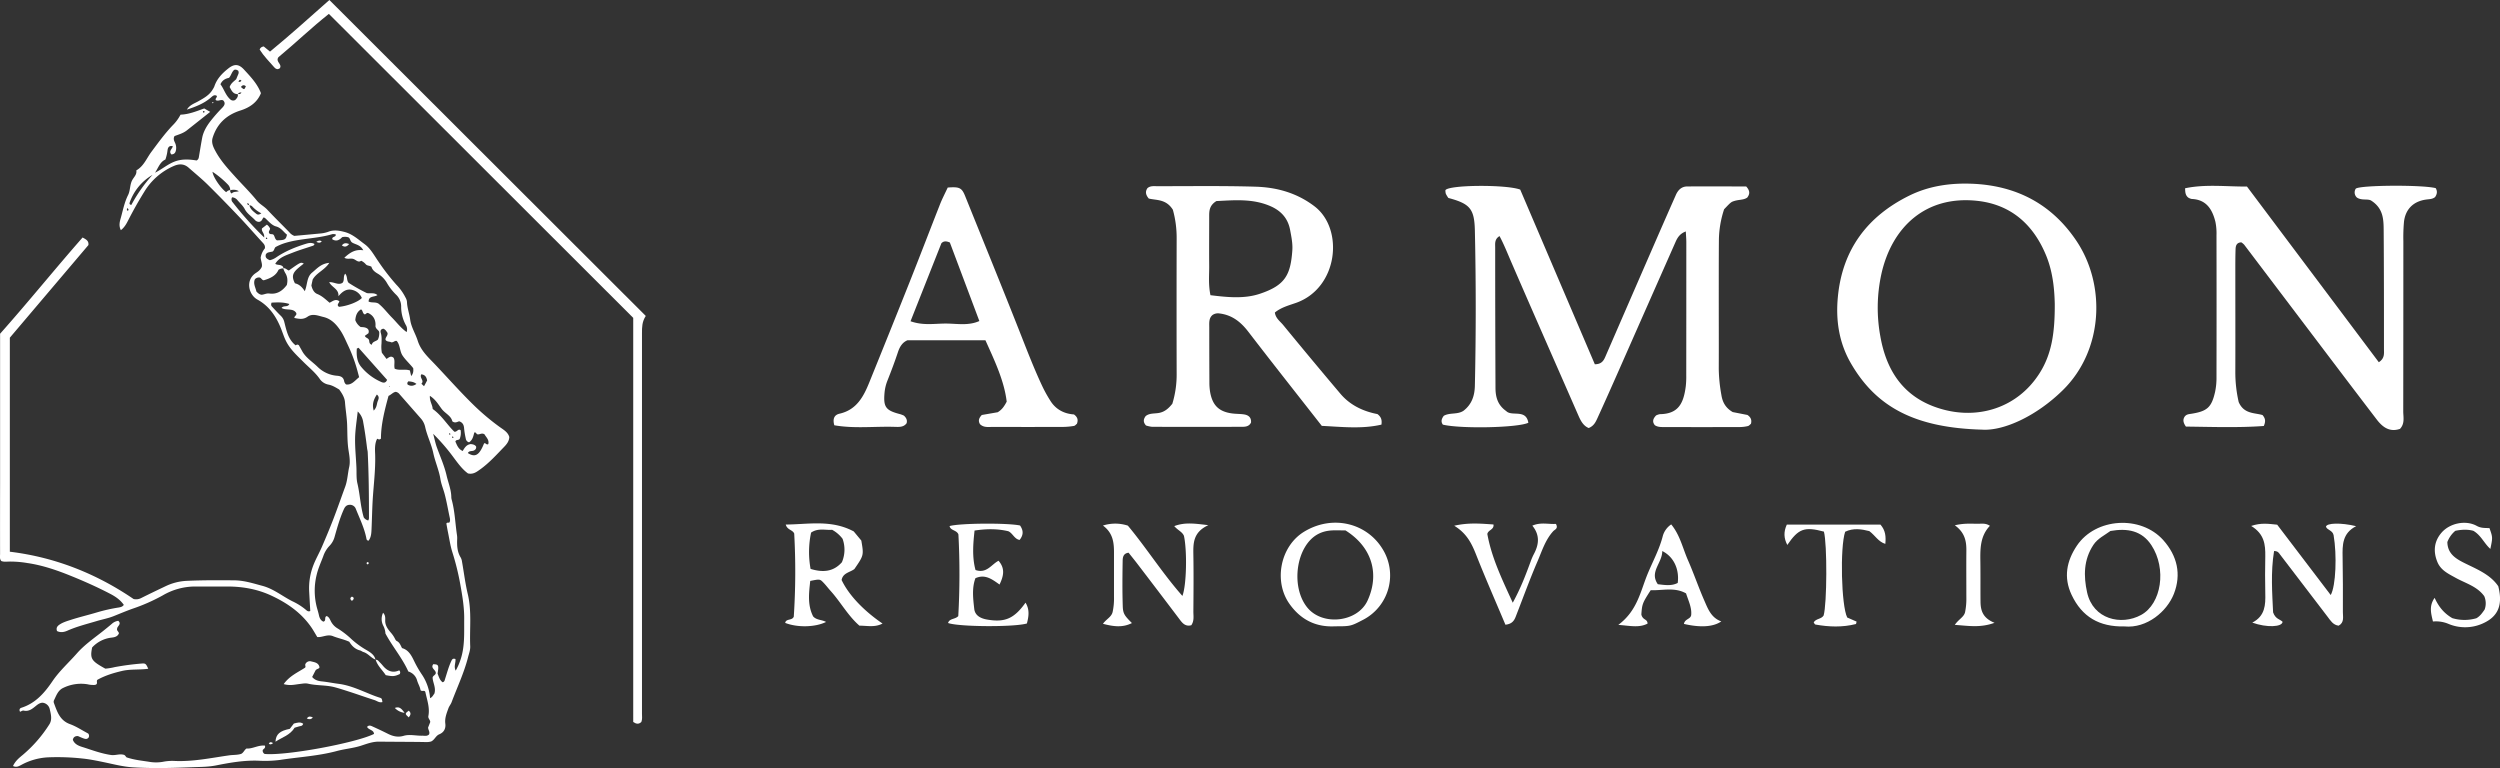 <?xml version="1.0" encoding="UTF-8"?> <svg xmlns="http://www.w3.org/2000/svg" viewBox="0 0 1980.19 608.31"><rect x="0" y="0" width="1980.19" height="608.31" fill="#333333" stroke="none"/><defs><style>.cls-1{fill:#fff;}</style></defs><g id="Layer_2" data-name="Layer 2"><g id="Layer_1-2" data-name="Layer 1"><path class="cls-1" d="M297.48,522.47c-3.62-1.29-5.82-4.86-9.59-6-.93-.27-1.73-1-2.67-1.27-4-1-6.61-3.68-8.57-6.9-4.29-1.91-8.77-2.76-12.88-4.41-4.5-1.8-8.39,1.11-12.46.7-1.63-2.7-3-5.17-4.56-7.48-7.93-11.59-18.93-19.28-31.48-25.18-11.24-5.3-23-7.38-35.33-7.37-8.5,0-17,0-25.5,0a50.94,50.94,0,0,0-25.61,7.08,145.69,145.69,0,0,1-24.14,10.61C99.84,484,95.08,486,90.34,487.9c-4.52,1.86-9.26,2.68-13.86,4.07-7.8,2.34-15.7,4.27-23.18,7.61-2.5,1.11-5.39,1.66-8.14.24-.83-2.43.14-3.83,2-5.1,2.69-1.81,5.76-2.71,8.72-3.68C62.84,488.78,70,487.11,77,485a132.31,132.31,0,0,1,17-3.81c1.41-.25,3-.51,4.06-2.09-2.68-3.85-6.41-6.47-10.53-8.62-10.15-5.31-20.64-10-31.21-14.27-11.21-4.56-22.75-8.54-34.83-10.27A80.73,80.73,0,0,0,7,444.81c-2,.07-4,.33-5.94-.42-1.54-1.71-1-3.8-1-5.73Q0,409.92.07,381.17V264.35c22.52-25.3,43.34-51.21,65.36-76.24,2.62,1.52,5,2.47,4.6,6L7.79,267.48V437c36.19,4.4,68.77,17.54,98,37.46a8.57,8.57,0,0,0,6-.75c6.39-3.19,12.83-6.29,19.28-9.35a43.29,43.29,0,0,1,16.81-4.28c12.66-.57,25.33-.54,38-.4,7.56.09,14.69,2.41,21.94,4.34,8.92,2.38,15.84,8.26,23.81,12.25a48.27,48.27,0,0,1,10.88,6.93c.89.8,1.86,1.41,3.25.75-.29-5.11-.59-10.21-.87-15.31a50.33,50.33,0,0,1,3.2-20.61c1.92-5.1,4.72-9.86,6.88-14.88,3.15-7.29,6.22-14.63,9.07-22,3.27-8.5,6.25-17.1,9.38-25.65,1.84-5,2-10.42,3.17-15.6.92-4.06.21-8.64-.47-12.87-1.1-6.78-.91-13.6-1.15-20.4-.21-6-1.26-11.91-1.7-17.88-.27-3.76-2.19-6.92-4.62-10.25-2.5-1.42-5.22-3.27-8.63-3.89a10.71,10.71,0,0,1-6.87-4.64c-3.59-5.07-8.43-8.91-12.77-13.25-5.23-5.24-10.9-10.3-14.15-17.2-1.34-2.84-2.31-5.86-3.46-8.8-3.86-9.78-9.29-18.14-18.91-23.46-6.89-3.82-9.73-15.25-1.35-20.94,1.63-1.11,3.42-2.13,4.74-4.72.8-2.1-.57-4.82-.79-7.53a16,16,0,0,1,3.36-7.38c.34-2.23-.75-3.41-1.92-4.68-6.19-6.73-12.18-13.64-18.47-20.27-8.13-8.56-16.35-17-24.76-25.32-4.85-4.78-10.15-9.1-15.27-13.6-3.54-3.12-7.41-3.21-11.61-1.4a51,51,0,0,0-23.57,20.59q-6.7,10.81-12.49,22.13c-1.47,2.88-3,5.87-6,8.17-1.8-3.5-.9-6.8,0-9.86,1.67-6.06,2.85-12.25,5.74-18,1.83-3.65,1.28-8.22,3.36-11.94,1.34-2.39,3.69-4.31,3.15-7.54,5.93-3.39,8.16-9.61,11.88-14.61,5.36-7.21,10.62-14.46,16.83-21a33.36,33.36,0,0,0,6.3-8.54c6.57-.23,12.54-2.67,18.77-4.92l4.74,2.71c-6.38,5.05-12.46,9.89-18.55,14.69-2.91,2.3-6.48,3.24-9.7,4.48-1.22,2.08-.32,3.77.43,5.41a9.51,9.51,0,0,1,.76,5.37c-.3,2.12-1.23,3.75-3.73,3.74-2.35-2.7.73-4.23,1.17-6.46-2.7-.72-3.82.75-4.15,2.92a33.22,33.22,0,0,1-1.73,7.6c-4.32,1.94-5.63,6.61-8.21,10.43,5.42-2.67,10-6.71,15.58-8.84,5.73-2.19,11.75-1.76,17.37-.84,1.73-1,1.72-2.37,1.94-3.67.81-4.75,1.55-9.53,2.46-14.26s3.35-9,6.3-12.88a122.91,122.91,0,0,1,9.53-10.87c1.67-1.74,3-3.69.79-5.93-2-.95-4,1.08-5.87-.26-.57-1.31,1.23-2,.84-3.3-2-1.25-3.35.18-4.71,1.35-5.36,4.65-11.76,7.15-19,9.54,2.36-3.83,5.9-4.82,8.92-6.53,4.33-2.46,8.77-4.78,11.44-9.29a15.08,15.08,0,0,0,1.42-2.61c2-6,6.11-10.25,10.82-14,4.88-3.94,8.42-3.89,12.69.75,5.14,5.58,10.51,11.13,13.38,18.65-3,7.45-9,11.4-16.15,13.69C179.4,91,171.87,98,168.43,109.13c-1.28,4.16.75,7.89,2.66,11.35,3.9,7,9.32,13,14.65,18.89,5.88,6.56,12.2,12.72,17.76,19.57,2.35,2.88,5.72,4.48,8.24,7.18,5.68,6.07,11.65,11.88,17.44,17.86a9.43,9.43,0,0,0,3.95,2.86c7-.64,13.91-1.26,20.84-1.93a24,24,0,0,0,6.28-1.4c4.14-1.59,8.26-.92,12.62.21,6.44,1.66,11,6.09,16,9.71,4.61,3.37,7.48,8.82,10.8,13.62A171.9,171.9,0,0,0,314,225.56a40.6,40.6,0,0,1,7.2,10.12,8.32,8.32,0,0,1,1.14,3.26c.14,4.87,1.92,9.44,2.56,14.23.79,6,4.23,11.15,6,16.82,2.55,8,8.65,13.32,14.06,19.05,10.41,11,20.43,22.35,31.33,32.88a186,186,0,0,0,19.11,16c3.16,2.32,6.86,4.23,8,8.21-.14,3.54-2.23,5.91-4.25,8-6,6.2-11.81,12.68-18.9,17.73-2.69,1.91-5.39,4.07-9.57,3.14-4.44-3.2-7.86-7.9-11.33-12.56A156.51,156.51,0,0,0,343.1,343.6c1.16,4.34,1.81,7.72,3,10.93,2.66,7.33,5.9,14.52,7.63,22.12,1.29,5.64,3.64,11.08,3.74,17a8.14,8.14,0,0,0,.27,2c2.55,9.2,2.8,18.74,4.21,28.1a15.81,15.81,0,0,1,.18,3c-.21,5.2-.07,10.31,2.84,14.95a9.49,9.49,0,0,1,1,3.33c1.51,8.51,2.54,17.14,4.54,25.53,3.27,13.7,1.36,27.54,1.94,41.31.13,3.06-1,5.85-1.74,8.75-3.12,12.3-8.57,23.73-13,35.55-.66,1.76-1.92,3.14-2.53,4.85-1.4,3.91-3,7.78-2.46,12.1.53,4-1.17,7-4.72,8.47-2.88,1.17-3.64,4.32-6.43,5.68-2.22.72-4.7.48-7.2.44-11.49-.15-23-.15-34.46-.27-4.95,0-9.52,1.77-14,3.23-6.23,2-12.71,2.48-19,4.16-14.81,4-30.16,4.77-45.25,7.1a91.41,91.41,0,0,1-17,.6c-11.42-.4-22.54,1.55-33.64,3.76-6.1,1.21-12.25,1.16-18.41,1.4-15.81.62-31.62,1.1-47.44.09-7.71-.49-15.09-2.44-22.57-4-5.53-1.15-11.09-2.3-16.7-2.91a183.56,183.56,0,0,0-27.94-1A49.5,49.5,0,0,0,16.63,606c-1.91,1-3.76,2-6.32.74,1.81-4,4.88-6.46,7.87-8.93a105,105,0,0,0,20.87-24c2.49-3.81,1.25-8.17.34-12.15a6.48,6.48,0,0,0-5.71-5.06c-2,.08-3.6,1.17-5.19,2.48-2.83,2.3-5.63,4.74-9.83,3.76-.79-.19-1.81.6-2.78.95-.81-1.48-.42-2.72,1.09-3.2,11.16-3.52,18.37-11.85,24.56-21,5.57-8.22,12.93-14.71,19.38-22.07,6-6.8,13.39-11.9,20.43-17.46,2.47-2,4.93-3.94,7.31-6a9.69,9.69,0,0,1,5-2.34c3,2.63-.94,4.27-.89,6.31-.48,1.67,1.48,2.25,1.4,3.76a8.48,8.48,0,0,1-.73,1.19c-1.45,1.65-3.5,1.87-5.47,2.11a24.61,24.61,0,0,0-15,7.78c-1.75,8.93-.68,10.63,10.48,16.76A50.83,50.83,0,0,0,91,528.38a206.84,206.84,0,0,1,21.21-2.8c3.18-.29,3.46.3,5.23,4.12-7,1-14,.14-20.83,1.75s-13.43,3.62-19.45,7c-1,1.11.29,2.45-.82,3.58a4,4,0,0,1-1.14.49,20.16,20.16,0,0,1-5.94-.53,32.15,32.15,0,0,0-19.42,3c-4.06,2-5.31,6.16-7.14,9.83a2.76,2.76,0,0,0,0,2c2.56,6.83,4.63,13.81,12.71,16.74,5,1.8,9.46,4.83,14.43,7.44a2.76,2.76,0,0,1,.21,3.38c-1.56,1.45-2.33,1.32-8.35-1.38-2,0-3.54.64-4,3,1.49,3.84,5.25,5,8.57,6,7.09,2.3,14.09,4.9,21.58,6,3.44.52,6.57-1,9.69-.25,1.7.13,2.07,1.78,2.78,2.15,6.18,2.09,12.17,2.6,18.07,3.55a32.21,32.21,0,0,0,10.46,0,38.32,38.32,0,0,1,8.44-.76c15,.83,29.49-2.29,44.13-4.38,3.29-.47,6.68-.2,9.63-1.2,1.83-.9,2.25-2.75,4.15-4.24,4.67.48,9.4-2.9,14.64-2.28.72,2.29-1.41,2.45-1.78,3.79a3,3,0,0,0,1.54,2.8c16.91,1.6,72.3-8.71,86.65-15.85-.23-3.32-4.14-3-5.5-5.55,1.36-1.66,3-1,4.38-.32q6.12,2.76,12.14,5.77c4,2,7.94,2.93,12.46,1.6,4.71-1.39,9.6,0,14.42-.1,1.94-.06,4,.68,5.69-1,.89-1.94-.67-3.51-.77-5.44.55-1.4,1.15-2.94,1.73-4.4-.09-1.78-1.87-2.86-1.5-4.72,1.3-6.64-1.08-12.84-2.4-19.11-.8-1.73-2.58,0-3.83-1.41-.3-2.45-1.84-4.87-2.65-7.52a10.16,10.16,0,0,0-7-7.25c-4.72-10.63-12.41-19.48-18.13-30.11a14.92,14.92,0,0,0-1.68-6.1,11.57,11.57,0,0,1-.18-10.32c1.91,2,1.74,4.13,1.68,6-.15,4.05,2.18,7.07,4.44,9.72a22.12,22.12,0,0,1,3,4.29c.45.87.93,2,1.7,2.37,2.37,1.13,3,3.44,4.2,5.61,5.93,1.67,8,7.14,10.39,11.91a82.89,82.89,0,0,0,5.52,9.31,38.87,38.87,0,0,1,6.3,18.45c2-.89,2.56-2.68,3.41-3.64,1.43-4.68-1.22-8.5-1.41-12.6.21-1.7,2.34-2,2.52-3.67.1-2.55-4.4-3.82-2-7,4.23.13,4.5.71,3.42,7.45,1,2.37,1.63,5.17,4,6.85,1.65-.47,1.62-1.78,2-2.84,1.48-4.58,2.7-9.24,4.72-13.64.68-1.47,1.21-2.74,3.44-1.93.35,2.9-1.53,5.85.21,9.2a49.46,49.46,0,0,0,3.71-8.39c3.62-10.49,2.89-21.33,3-32.15.12-9.74-1.55-19.27-3.26-28.72a202.26,202.26,0,0,0-6.15-24.65c-1.59-5.05-2.34-10.36-3.41-15.57-.5-2.42-.9-4.85-1.29-7,.66-1.3,1.71-.36,2.44-.93.81-1.53.37-3.16,0-4.78-1.23-5.86-2.25-11.77-3.77-17.55-1.05-4-2.74-7.86-3.4-12-1.14-7.07-4.16-13.65-5.63-20.54-1.55-7.23-4.94-13.75-6.49-20.92a15.13,15.13,0,0,0-3.43-6.58q-8.4-9.57-16.79-19.13a4.87,4.87,0,0,0-3-1.91c-2.13.27-3.51,2.16-5.76,3.21-3.05,11.22-6,22.58-6,33.85-1.59,1.3-2.15.2-3,.11-.2.41-.43.82-.6,1.26-1.33,3.53-1.15,7.28-1,10.88.42,12.53-1.3,24.91-2,37.36-.39,7.31-.53,14.64-.85,22-.14,3.25-.29,6.55-2.36,9.22-1.65-.18-1.62-1.32-1.81-2.25-1.64-8-5.24-15.36-8.26-22.89a4.93,4.93,0,0,0-5.14-3.26c-2.29.13-3.48,1.56-4.37,3.54-3.16,7-5.2,14.34-7.28,21.67a16.23,16.23,0,0,1-4.11,7.3A22.41,22.41,0,0,0,256,440.7c-1.81,4.81-4,9.54-5.16,14.51a52.64,52.64,0,0,0,.21,26.21c.53,1.92,1.13,3.81,1.54,5.77.49,2.29,1.44,4.34,3.58,5.21,2.54-.84.37-3.43,2.53-4.44,1.88.64,2.61,2.62,3.45,4.27a13.94,13.94,0,0,0,5.41,5.62,68.76,68.76,0,0,1,11,8.56,67,67,0,0,0,12.11,8.7c2.95,1.79,6,3.68,6.75,7.5ZM197.38,162.63c-.25-.76-.17-1.89-1.75-1.41a2,2,0,0,0,1.88,1.28c.72,3.28,3.3,5.11,5.7,7,1,.76,2.31.51,3.8-.54a25.09,25.09,0,0,1-7-5.21A3.12,3.12,0,0,0,197.38,162.63Zm-14.9-12.12a2.18,2.18,0,0,0,1.07,2.75c1.37-1.67,3.63-1.11,5.62-1.8-2.19-1.39-4.47-1.32-6.81-.82a6.35,6.35,0,0,0-1.87-4.48,72.64,72.64,0,0,0-12.18-10.11c.4,4.09,6.41,12.92,10.83,16.17a8.58,8.58,0,0,1,1.48-1.19A8.82,8.82,0,0,1,182.48,150.51Zm5.94-75.93c-4,0-5.06-3.06-6.52-5.64,1-3,3.3-4.43,5.18-6.18.46-1.13.89-2.2,1.35-3.26s1-2.12.2-3.56c-.8-.41-1.73-1.11-3.09-.6-2,1.54-2.32,4.26-4.13,6.31-2.6.59-5.2,1.6-6.8,5.1,2.8,3.63,4,8.7,7.94,12.11a3.27,3.27,0,0,0,3.78.32c1.27-1.29,2.47-2.65,2-4.73,1,.08,2.12.24,2.9-1.12A2.42,2.42,0,0,0,188.42,74.58Zm35.9,137.88c1.85-.31,3,1.35,4.46,1.79,9.45-6.71,9.45-6.71,11.85-5.46-7.19,5.65-10.93,8.22-7,15.62,3.16.7,5.61,2.79,7.77,6.24,2.26-5.4,1.41-11.09,5.81-14.72,3.83-3.15,7.08-7.17,13.62-7.72-3.8,5.89-10.19,7.8-13.19,13.28l-1,4.63c.69,2.92,2,5.69,4.7,6.77,3.83,1.55,6.62,4.32,9.72,6.92,2.49-1.22,4.81-3.46,7.74-1.17-.27,1.54-2.52,2.86-.27,4.39,6.45-.55,15.09-3.83,18.08-7a10.83,10.83,0,0,0-7.16-6.28c-4.74-1.39-8.14,1-11.4,4.9.56-5.77-5.24-6.93-7.29-11.14,3.9-.31,7.18,2.65,10.51.51,1.85-2,.28-4.94,2.15-7.25,2,2.27.95,5.23,2.73,7.25a129.73,129.73,0,0,0,14.42,8.13c2.83.54,5.83-.65,8.4,1.61-2.52,1.72-7,.41-7,5.12,2.44,1.12,5.12.17,7.68,1.5,4,3.12,7.14,7.48,10.89,11.25s6.9,8.16,11.55,11.39a6.52,6.52,0,0,0-.69-5.66A29.93,29.93,0,0,1,317.75,243a12.94,12.94,0,0,0-4.21-9.77,44,44,0,0,1-7-9,20.2,20.2,0,0,0-7.24-7.42c-2.31-1.33-4.4-2.95-5.09-5.53-1.49-.95-3.19-.7-4.35-1.8a10.85,10.85,0,0,0-3.8-2.94c-2.29,1.73-4-.65-6.06-1.4-2.26-.82-4.85.55-7.25-1,4.24-3.89,8.42-6.91,15-5.9-2.26-4.44-6.35-4.53-8.85-6.15-1.67-1.14-1.29-3.1-2.89-4.1a9.33,9.33,0,0,0-5-.13c-2.13,2.31-4.7,3.66-7.83,1.65-.33-2.41,3.07-1.44,2.77-3.83a7.13,7.13,0,0,0-2.5-.28c-12.58,3.83-26,3.29-38.53,7.37a42.13,42.13,0,0,0-6.67,2.93c-1.08,1.08-.95,2.71-2.41,3.58-.76.15-1.75.3-2.71.55a3.55,3.55,0,0,0-2.51,1.54c-.87,2.79,1,3.84,3.1,4.73a14.53,14.53,0,0,0,5-2.21c7.29-5,15.43-8.28,23.84-10.85,2.11-.65,4.42-1,6.54.21a2,2,0,0,1-1.63,1.53c-5.34,1.81-10.77,3.4-16,5.49-5,2-10.38,3.55-13.45,8.69,1.4,1,3,.65,4.39,1.17,1.21.45,2.06,1.06,2.05,2.46a6.61,6.61,0,0,0-3.88,1.14c-2,4.67-6.61,6.81-11.66,8.28-1.65-.09-2-2.31-3.73-2.23a4.17,4.17,0,0,0-3.29,1.43c-1.55,3.41.55,6.55,1.18,9.67,1.21,1.27,2.27,2.31,4.06,2.6,1.95-.08,3.9-1.29,6.14-1,6.16.87,10.46-2.12,13.92-6.75.8-3.46.61-6.64-1.35-9.65A21.48,21.48,0,0,1,224.32,212.46Zm-9.23,27.26c-.64,1.82-.2,2.53.37,3.15,2.27,2.42,4.48,4.9,6.87,7.2a10,10,0,0,1,2.86,5c1.73,6.74,3,13.79,9,18.47.74-.41,1.4-1.07,2.61,0,.62,1.21,1.57,2.79,2.41,4.36,2.94,5.48,8.21,8.58,12.42,12.74a24.59,24.59,0,0,0,15.53,7c2.78.24,4.81,1.17,5.41,4.11a4.57,4.57,0,0,0,1.55,2.77c4.48.64,7-3.15,10.35-5.76-1-3.65-1.86-7.16-3-10.58a121.68,121.68,0,0,0-5.84-14.69c-1.85-3.89-3.48-7.9-5.85-11.49-3.34-5.06-7.38-9.46-13.6-10.92-4.16-1-8.63-3-12.56-.23-3.54,2.47-6.77,1.76-10.45,1-.13-1.67,2.15-2,1.47-3.93-2.46-4.17-8-1.74-11.62-4,1.65-2.3,4.88-.24,6.16-3.13C224.39,239.24,219.7,239.47,215.09,239.72ZM291.7,412.25a6.89,6.89,0,0,0,.55-1.67c0-17.48-.13-35-1-52.42-.05-1-.36-2-.48-2.94-.82-6.93-1.8-13.83-3.06-20.7a14.32,14.32,0,0,0-4.36-8.62c-.82,7.55-2,14.54-2.1,21.7-.07,7.67.76,15.28,1.08,22.91.18,4.16-.18,8.38.78,12.45,2.08,8.74,2.33,17.8,5,26.85A5.85,5.85,0,0,0,291.7,412.25Zm92.1-68.2c-2.24-1.5-3.92.4-5.7-.06-.9-.28-1-1.88-2.43-1.39-.75,2.93-1.36,6-4.16,7.74a3.46,3.46,0,0,1-2.61-3.09,61.85,61.85,0,0,1-1.28-7.82c-.17-2.8-1.11-4.81-3.94-5.74-1.64.51-3.31,1.69-5.41,0-1-4.45-5.7-6.19-8.39-9.76s-4.88-7.54-9.39-10.4c-.25,4.47,2.19,7.39,2.21,10.38,7.3,5.22,11.62,12.75,17.23,18.08,2.33.13,2.73-2.53,4.9-1.32a13,13,0,0,1-.75,7.06c-1.14,1.23-2.76.23-3.39,2,1.26,2.75,2.23,5.91,5.81,7.5,1.53-2.62,3-5.09,6.4-5.49,1.46.18,3.1.39,4.17,1.86a2.59,2.59,0,0,1-1.3,3c-1.52,1.15-4.07,0-5.19,2.26,5.83,3.7,9.1,1.72,12.82-7.63,1.26-.81,1.81,1.54,3.38.5C387.64,348.31,384.93,346.23,383.8,344.05Zm-58.12-46.18c1.83-2.1,1.82-4.19,1.62-6.25-2.71-3.5-6-6.33-8.42-9.94s-1.83-8.46-4.66-11.63c-1.77-.38-2.53,1.41-4.42,1.06-1.12-.74-3.28-.17-4.43-1.92-.34-2.06,2-3.16,1.56-5.52-.83-1.17-1.67-2.79-3.32-3.32-2.44.48-2.4,2-1.95,3.52.84,2.78.59,5.58.51,8.41a25.93,25.93,0,0,0,.29,7.11l3.7,4.92c1.9-1.21,3.47-2.82,5.62-.87,1.37,2.56.07,5.5.84,8.59,3.72,1.75,8.11,0,12.07,1.42C325,295,325.36,296.45,325.68,297.87ZM209.25,188.1c.38-3.56-2.39-4.58-1.74-7.18l3.87-3a7.6,7.6,0,0,1,2.53,3.12c0,1.33-1.62,2.34-.62,3.78.9,1.18,2.7.11,3.56,1.4s.88,3.27,2.54,4.16c6.35-.2,7-.55,7.92-4.49-2.79-2.17-4.54-5.43-8.71-6.55-3.34-.89-5.89-4.1-8.57-6.56a4.2,4.2,0,0,0-1.23-.57c-1.14,1.06-1.08,3-3.44,3.51a4.17,4.17,0,0,1-3.45-1.49c-2.68-2.88-6.14-4.91-8.07-8.64-1.34-2.59-3.7-4.64-5.64-6.91a5.84,5.84,0,0,0-4.37-2.39,3.31,3.31,0,0,0,.51,4A272.13,272.13,0,0,0,209.25,188.1Zm91.14,75.26c-.09-1.92-2.47-2.2-3-4.88.35-4-.84-8.3-5.76-10.53-1.35-.53-1.94,1.37-2.95,1-1.66-1-1.17-3-2.73-3.9-3.31,1.95-4.22,5.14-4.53,8.51a11.16,11.16,0,0,0,4.33,5.52c4.79-.1,7.12,1.65,6.09,4.86L289,266c.52,1.64,2.29,1.58,3.07,2.93.81,1.06-.25,3.28,2.45,4.14.46-2.72,3.41-2.58,4.87-4.19A12.13,12.13,0,0,0,300.39,263.36ZM284,275.45l-1.38.65c-.33,5.1,0,10.24,3.39,14.39a42.77,42.77,0,0,0,15.52,11.87c1.94.89,3.79,1.42,5.09-1.46ZM120.82,138.5a41.17,41.17,0,0,0-18,21.61c-.35.92-.53,2,1.23,2.17A119.59,119.59,0,0,1,120.82,138.5ZM296,325.22c2.14-2.11,2.36-4.33,2.85-6.39s2.38-4.09-.35-6.33C295.9,316.43,294.6,320.27,296,325.22Zm37.75-21.31,2.11,2q1.37-2.52,2.45-4.55c-.51-2.88-1.83-4.59-4.6-4.86C332,299.28,336.39,301.46,333.79,303.91Zm-3.91.18c-2.36-1.86-4.44-1.77-6.32-2.08-.73.79-1.24,1.4-.59,2.64C324.93,305.79,327.06,306.09,329.88,304.09ZM190.82,68.91c2.64,2.28,2.64,2.28,3.93-.57C193.2,67,192,67.37,190.82,68.91Zm.44-5c-1.29-1-1.29-1-2.42.68C189.87,65.2,190.6,64.69,191.26,63.92ZM162.1,88.72c-.13-.27-.21-.69-.42-.77a.88.88,0,0,0-.82.27c-.31.51,0,.91.52,1C161.6,89.22,161.86,88.89,162.1,88.72Zm-61.28,76c-.2,1.12-.77,1.89.48,2.2C102,166.33,102,165.78,100.82,164.75Zm257.23,181c0,.9.48,1.39.76,1.16C359.5,346.35,359.16,345.91,358.05,345.74Zm-2.4-2.51c.07,1.24.48,1.28,1.09.87C356.81,343.5,356.48,343.29,355.65,343.23Zm-144.73-155c-.44.37-.43.79,0,1.08.15.1.72-.11.74-.24C211.76,188.52,211.47,188.21,210.92,188.19Zm97.94,117.93a.44.44,0,0,0-.75-.07A.44.44,0,0,0,308.86,306.12Z"></path><path class="cls-1" d="M501.56,251.77Q381.07,131.42,260.49,11c-13.78,10.89-26.69,23.35-40,34.35-2.47,3.75,3.33,5.43,1.13,8.75-1.61,1.12-3,.77-4.31-.69-4.05-4.61-8.4-9-11.64-14.14.51-1.63,1.65-2.2,3.2-2.5l5,4.11C229.8,27.75,245.09,14,260.9,0Q386.39,125.21,511.5,250.25c-3,4.59-3,9-3,13.56q.06,150.75,0,301.5c0,2.13.39,4.32-.5,6.55-2,1.92-4,1.69-6.43,0Z"></path><path class="cls-1" d="M1187.75,187c-4.06,2.41-3.45,6-3.45,9q0,55.53.24,111.08c0,7.22,1.62,13.69,8.5,18.52,4.4,4.56,15.67-1.92,17.53,9.25-8.26,4-53.57,4.91-67.71,1.49-1.78-2.44-1-4.69.73-7,4.71-2.7,10.76-.8,15.53-3.93,6.54-5,8.91-11.76,9.09-19.87q1.36-61.51,0-123c-.4-17.2-3.88-21.18-21-25.75a21.14,21.14,0,0,1-2-3.3,9.41,9.41,0,0,1-.32-2.85c2.54-4.26,48.08-4.62,59.24-.47l59.09,138.35c5.12,0,6.88-2.63,8.25-5.78q19.42-44.76,38.91-89.5,8.44-19.4,17-38.74c1.73-3.95,4.49-6.78,9-6.81,15.9-.11,31.79,0,46.74,0,3.4,3.72,2.72,6.27.86,8.78-3.2,2.29-7.15,1.33-11.86,3.29-1.71.79-3.85,3.27-6.49,6a80.38,80.38,0,0,0-4.13,24.08c-.13,15.61-.1,31.22-.11,46.83,0,18.51.09,37,0,55.54a126.32,126.32,0,0,0,2.06,20.54c.9,5.76,3.26,10.3,9,13.65l11.65,2.28c2.71,1.82,3.58,4,2.79,7-.72.56-1.48,1.57-2.42,1.79a28.61,28.61,0,0,1-6.45.79q-29.94.09-59.89,0c-2.53,0-5.11.05-7.36-1.46-2.34-2.87-1.35-5.32,1-7.75a10.54,10.54,0,0,1,3-1c14.43-.2,18.7-8.27,20.47-21.92a66.44,66.44,0,0,0,.4-8.7q.06-52.81.05-105.64c0-2.5-.23-5-.4-8.46-4.62,1.68-6.58,4.8-8.11,8.27q-22.38,50.6-44.71,101.22c-5.7,12.89-11.41,25.78-17.28,38.6-1.33,2.9-2.8,6-6.83,7.61-3.9-1.59-6-5.09-7.82-9.15-17.82-40.75-35.8-81.42-53.47-122.24C1194.07,200.7,1191.35,193.78,1187.75,187Z"></path><path class="cls-1" d="M929,166.14c-5.4-8.65-13.12-7.38-19.09-8.89-2.54-3-2.88-5.61-1-8.27,2.3-1.88,4.92-1.51,7.42-1.51,26.13.05,52.29-.4,78.4.41,16.81.52,32.7,5,46.55,15.61,23.46,18,18.69,64.74-14.91,76.47-5.74,2-11.7,3.56-16.58,7.59.65,4.7,4.26,7,6.68,10q22.41,27.32,45.22,54.3c7.8,9.24,18.28,14,29.37,16.14,2.69,2.08,3.73,4.24,3.16,8.34-15.62,3.63-31.58,1.74-47.25,1-19.77-25.28-39.09-49.68-58.05-74.37-6-7.88-13-13.51-23.1-14.69a7.49,7.49,0,0,0-5.36,1.2c-3.11,2.56-2.62,6.35-2.63,9.93q0,21.78.1,43.56a45.87,45.87,0,0,0,.58,7.59c1.92,10.78,7.21,15.74,18.06,17,2.88.34,5.81.25,8.68.68,3.63.53,6,2.42,5.65,6.48-1.6,3.26-4.66,3.36-7.5,3.36q-35.38.1-70.78,0A22,22,0,0,1,907.7,337c-2.38-2.67-2.08-4.95-.22-7.44,3.2-2.6,7.47-1.73,11.27-2.65,4.17-1,7-3.61,9.83-7.11A78.62,78.62,0,0,0,932,296.59q-.13-53.91,0-107.81A82.78,82.78,0,0,0,929,166.14Zm29.81,67.68c13.57,1.68,26.84,3,39.17-1.15,19.85-6.64,24.26-14.75,25.64-34.36.38-5.49-.76-10.81-1.75-16.16-1.75-9.37-7.36-15.38-15.92-19-14.24-6.09-29-4.49-42.46-3.9-5.71,3.52-5.73,7.91-5.72,12.32,0,13.05-.11,26.09,0,39.14C957.84,217.86,957,225.11,958.77,233.82Z"></path><path class="cls-1" d="M1901,339.68c-8.14,2.83-13.74-1.23-18.44-7.38q-16.81-22-33.54-44.09-35.73-47.19-71.46-94.38a11.49,11.49,0,0,0-2.28-1.87c-3.66.14-4.43,2.61-4.53,5.23-.21,5.8-.2,11.6-.2,17.41,0,26.48.08,53,0,79.45a106.18,106.18,0,0,0,2.66,24.41c4.18,9.59,12.5,8.38,18.88,10.29,2,2.36,2.83,4.6,1,8.66-20.42,1.5-41.48.7-61.67.48-2.59-3.64-2.34-6-.85-8.09,1.43-1.72,3.28-1.76,5.07-2.05,12.6-2,16.07-5,18.88-17.36a54.1,54.1,0,0,0,1.11-11.87q.12-56.06,0-112.11a45.27,45.27,0,0,0-.88-10.81c-2.45-9.77-7.14-17.52-18.73-18a8.25,8.25,0,0,1-2.75-1.09c-2.09-1.69-2.45-3.76-2.5-7.39,16.26-3.4,32.59-1.24,49-1.36l104.43,139.15c4.79-3.08,4.08-7,4.08-10.48,0-31.2,0-62.4-.23-93.6-.07-8.7-.07-17.72-10-24-2.65-1.54-7.5.17-11.21-2.37a5.49,5.49,0,0,1-.91-7c3.08-2.87,52.64-3.19,63.33-.44,1.5,2.46,1.09,4.8-.48,7.06-2.1,1.79-4.71,1.61-7.21,2-10,1.41-16.31,7.62-17.44,17.68a137.81,137.81,0,0,0-.49,15.22q0,67.49-.09,135C1903.59,330.54,1904.91,335.49,1901,339.68Z"></path><path class="cls-1" d="M1570.2,340.32c-53.52-1.43-84.19-17.95-104.24-52.72-9.39-16.28-12-34.12-10.22-52.52,3.57-37.51,23.47-63.89,56.82-80.26,15.22-7.46,31.78-9.89,48.66-9.31,35.33,1.21,63.72,15.8,83.51,45.33,23.43,35,21.33,86.63-10.81,118.19C1612.67,329.91,1586.9,341.34,1570.2,340.32Zm57.33-99.79c-.26-9.78-1.11-24.07-6.73-37.88-10.17-25-28.19-40.73-54.77-43.58-40.56-4.35-67.38,20.55-75.78,57.72a125,125,0,0,0-.86,49.71c4.93,27.88,18.92,48.37,46.77,57,30.54,9.52,61.74-.6,79-27.37C1625.24,280.56,1627.65,263.24,1627.53,240.53Z"></path><path class="cls-1" d="M750.67,148.55c9.58-.72,11.19.19,14,7.26,14.31,35.52,28.81,71,42.85,106.59,5.69,14.44,11.23,28.93,17.82,43a107,107,0,0,0,6.81,12.32c4.41,6.9,11.15,10.06,18.5,10.54,3,2.19,3.43,4.46,2.37,7.38-.69.52-1.46,1.58-2.39,1.73a55.36,55.36,0,0,1-8.62.78q-27.74.09-55.48,0c-3.53,0-7.32.71-10.29-2.16-1.57-2.61-.95-4.83,1.44-7.29l12.59-2.18c3.23-2,4.94-4.28,7.11-8.38-1.95-16.51-9.52-32.33-16.85-48.64H718.82c-3.94,1.62-6.13,5-7.59,9.44-2.5,7.54-5.32,15-8.24,22.36a34.47,34.47,0,0,0-2.34,9.44c-1.08,11.73.81,14.36,12.49,17.35a23.37,23.37,0,0,1,2.84,1.12c1.84,1.72,2.81,3.55,2.13,6-2.18,3.1-5.58,3-8.79,2.91-16.13-.56-32.39,1.55-48.48-1.27-1.46-5.18,0-8.25,4.18-9.19,13.48-3.06,19-13.54,23.55-24.83q16.08-39.66,31.91-79.4c8.13-20.47,16-41.06,24.06-61.55C746.26,157.51,748.45,153.34,750.67,148.55Zm-29.46,105.9c10.06,3.58,19.14,1.81,28,1.83s17.76,1.91,26.51-2l-23.36-62.19c-3-1.31-5-1.17-6.7.58Z"></path><path class="cls-1" d="M629.08,422.64c-1.25-3.11-5.54-2.75-6.7-7.16,18.12-.14,36-4.07,53.85,5.44l6,7.25c2,11.68,2,11.68-5.48,22.54-3.42,2.68-9.14,3-10.12,8.72,5.53,11.63,17.06,24,32.41,34.47-6.25,3.27-12.29,1.63-18.31,1.68-9.18-8-14.89-18.75-22.86-27.57-1.93-2.14-3.66-4.47-5.66-6.54-2.83-2.91-2.93-2.81-10.44-1.33-1,9.43-2.32,19,2.3,28.1,2.73,3.07,6.91,2.51,10.23,4.4-8.59,4.26-22.7,4.53-32.36.76.6-3.66,5.56-1.62,6.8-5A549.65,549.65,0,0,0,629.08,422.64Zm30-3c-5.18.46-11-1.63-16.64,2.22a74.31,74.31,0,0,0-.4,28.75c9.78,3,18.12,2.31,24.81-5.28a25.32,25.32,0,0,0,.53-18.56A25.52,25.52,0,0,0,659.05,419.62Z"></path><path class="cls-1" d="M937.78,424.46c-1.36-3.29-4.83-4.39-7.68-7.74,8.54-3.24,16.36-2,27-.75-12.32,5.65-12,14.64-11.86,23.82.25,14.88.11,29.76,0,44.64,0,3.55.79,7.28-1.64,10.8-5.32,1.41-7.61-2.49-10.21-5.9Q917.36,468.14,901.2,447c-2.4-3.15-4.9-6.22-7.27-9.21-4.3.52-4.66,3.82-4.7,6.51-.2,12-.3,23.95.08,35.91.2,6,1.52,7.53,7.26,13.31-7.39,3.72-14.49,2.8-22.94.58,2.65-3.76,6.68-5.3,7.65-9.34a50.59,50.59,0,0,0,1.09-11.86c0-11.25,0-22.5,0-33.75.06-8.41-.26-16.64-8.76-22.87a32,32,0,0,1,19.75.07c14.82,17.78,27.36,37.71,43.19,55.67C939.89,463.41,940.34,436.19,937.78,424.46Z"></path><path class="cls-1" d="M1852.39,495.59c-4.46-.54-6.5-4.12-8.89-7.25l-37.62-49.24c-.86-1.14-1.46-2.58-4.64-2.66-2.78,16.88-1.44,33.91-.77,48.61,1.94,5.48,5.58,5.38,7.51,7.46-.27,4.18-12.52,4.77-24,.65,10.19-5.22,10.54-14,10.3-23.23-.26-9.8-.15-19.6,0-29.4.1-9-.61-17.54-11.18-23.94,7.9-2.68,13.72-1.69,20.61-1l42.4,55.72c4.09-7.25,5-31.78,2.27-47.48-.92-3.94-5-3.83-6.05-6.63.53-3,11.7-3.36,23.91-.44-11,5.59-10.9,15-10.72,24.57.26,14.52.28,29,.22,43.56C1855.73,488.64,1857,493.05,1852.39,495.59Z"></path><path class="cls-1" d="M224.7,541.86c4.65-6.49,11.07-9.21,16.75-12.9,1.12-.73,0-1.75.42-2.92a3.93,3.93,0,0,1,4.82-2.11c2.72.65,5.69,1.08,6.38,4.58-.36,1.47-2,1-3.13,2.49-.67,1.29-1.64,3.18-2.68,5.21,2,2.44,4.73,3.21,7.53,3.49,4.63.47,9.18,1.43,13.79,2,7.4,1,14.34,3.88,21.2,6.71,3.52,1.46,7,2.93,10.65,4.08,2,.63,2,.65,2.48,3.59-2.5.79-4.41-1-6.48-1.62-6.95-2.21-13.81-4.69-20.75-6.9-3.45-1.11-6.9-2.23-10.42-3.18-7-1.88-14.23-1.21-21.2-2.84-2.25-.53-4.62,0-6.94.26C233.38,542.27,229.62,543.27,224.7,541.86Z"></path><path class="cls-1" d="M1682.71,496.18c-20,.46-33.62-7.66-41.81-24.93-6.63-14-3.94-27,4.16-39.07,14.93-22.16,50.66-24.26,68.44-4.33,11.11,12.45,14.38,27.09,8.41,42.46C1716.51,484.22,1700.58,497.89,1682.71,496.18Zm-11.1-75.6c-4.78,3.53-10.07,5.88-13.47,11-7.82,11.83-7.84,24.67-5,37.64,4.68,21.29,27,26.52,42.81,17.85,16.16-8.87,20.35-36.69,8.1-55.28C1696.51,420.35,1685.22,418.18,1671.61,420.58Z"></path><path class="cls-1" d="M1057.48,496.08c-15.41.84-27.44-5.42-36.18-17.85-12.7-18.05-7.12-45.78,11.8-57.17,22.66-13.65,49.45-6.58,61.88,13.6a39.58,39.58,0,0,1-14.79,56C1069.93,496,1070,496.08,1057.48,496.08Zm8.25-75.95c-7.34.05-14.09-.93-21.27,2.66-17.87,8.93-22.54,41.88-8.94,58.47,12.17,14.84,39.81,11.53,47.66-5.5C1092.73,455.07,1087.19,433.61,1065.73,420.13Z"></path><path class="cls-1" d="M759.14,423.36c-1.23-3.58-6.31-3-7-6.68,8-2.32,45.94-2.6,55.82-.44,2.43,3.54,3.08,7.12-.34,11.41-4.12-.59-5.46-5.36-9-6.89-8.48-2-17-2-26.7-.52-1.16,10.67-2,21.11.76,31.26,8.85,3,12.44-4.33,18.23-7.35,5.26,6.05,4.16,11.86.8,18.85-5.85-4.12-11.38-8.51-19.12-5-2.87,7.86-1.83,16.2-.91,24.31.59,5.2,5,7.53,10.08,8.41,14.11,2.45,21.42-.59,30.54-13.36,3.46,5.7,2.46,11.13,1.08,16.48-10.09,3-54.29,2.69-62.44-.37,1.05-3.74,5.62-2.78,8.09-5.49A595.46,595.46,0,0,0,759.14,423.36Z"></path><path class="cls-1" d="M1333.8,494.19c.72-4.12,5.34-3.63,5.76-7.11.52-5.87-2.15-11.08-4.07-17.06-9.06-5.16-18.83-2.16-28-2.54-6.53,10.13-6.81,10.85-7.42,19.14a5.47,5.47,0,0,0,2.26,3.61c1.07.83,2.59,1.28,2.67,3.71-6.6,3.43-13.45,1.79-23.17,1,15.24-11.31,17.59-26.92,23.38-40.79,4.12-9.89,9.28-19.32,11.92-29.85a16.39,16.39,0,0,1,6.6-8.93c7,8.5,9.13,18.93,13.27,28.34,4.64,10.56,8.35,21.53,13,32.1,2.85,6.51,5.41,13.54,13.39,16.39C1357,496.62,1346.77,497.21,1333.8,494.19Zm-17.16-57.72c0,9.6-10.37,16.4-3.53,26.27,5.47.65,10.79,1.58,15.77-1C1330.28,451.1,1325.84,441,1316.64,436.47Z"></path><path class="cls-1" d="M1928.42,473.54c3.29,7.3,7.68,12.41,14,16.08a33.71,33.71,0,0,0,19,.1c3-1.64,4.81-4.34,6.6-6.93a14.3,14.3,0,0,0-.32-10.6c-5.73-7.86-14.85-10.16-22.66-14.52-5.64-3.15-11.68-5.86-14.42-12.48-3.5-8.48-2.62-16.52,3.33-23.34,6.52-7.48,19.1-10.12,27.82-5.31,3.6,2,6.74,1.55,10.1,1.8,2.59,7.34,2.59,7.34.68,16.45-5-4.49-7.33-10.77-13.45-14.34-4.26-1.22-9.25-1.07-14.31,0a21.57,21.57,0,0,0-6.3,8.88c.16,10,7.72,13.8,15.26,17.48,9.41,4.59,19.11,8.74,25.07,17.53,4.5,17.54-2.46,25.3-13,29.81a34,34,0,0,1-26.47,0,25.66,25.66,0,0,0-12.27-1.87C1925.59,485.85,1923.79,480.14,1928.42,473.54Z"></path><path class="cls-1" d="M1436.58,493c1.7-3.12,6-2.44,7.87-5.48,2.68-9.17,2.87-56.56.23-66.44-15.37-4.1-20.11-2.45-29,10.57-2.8-5.39-3-10.37-.39-16.14h74.16c4.1,4.69,4.41,9.61,3.87,15.29-5.56-1.68-8.08-6.73-12.69-10.13-6.12-1.57-12.76-2.61-19.13.52-4.15,12.25-3.08,58.63,1.64,67.92l7.4,3.24c-.22.8-.27,1.86-.56,1.94-10.65,2.69-21.36,2.31-32.07.38C1437.36,494.53,1437,493.55,1436.58,493Z"></path><path class="cls-1" d="M1192.41,494.82c-7.8-18.52-15.77-36.66-23.05-55.06-3.49-8.85-7.32-17.13-17.51-23.34,11.74-2.67,21.44-1.62,31.11-1,.59,4.18-4.23,4.23-4.88,7.54,3.36,18.72,11.52,35.58,20.14,54.45,6.53-12,10.37-22.33,14.18-32.67a46.86,46.86,0,0,1,2.56-5.91c4-7.52,4.92-14.89-1.23-22.46,6.56-2.94,12.86-1,18.68-1.4,2.07,3.75-.88,4.4-2.14,5.78-6.23,6.83-8.87,15.59-12.39,23.76-6.24,14.46-11.6,29.3-17.34,44C1199.3,491.68,1197.53,494.28,1192.41,494.82Z"></path><path class="cls-1" d="M1548.37,416.07c7.83-1.82,13.25-1.16,18.61-1.22,2.83,0,5.81-.6,9.19,1.64-7.85,8.14-7.71,18.4-7.56,28.72.14,10.48,0,21,.11,31.43.09,6.78,1.68,12.92,11.11,16.67-11.33,4.09-20.47,2.4-31.48,1.64,3.15-4.62,7.24-6.1,8.15-10.14a53.73,53.73,0,0,0,1-11.83c0-11.92-.09-23.85,0-35.77C1557.67,429.46,1556.8,422.16,1548.37,416.07Z"></path><path class="cls-1" d="M233.37,576.39c-3.66,6-9.93,7.59-15.16,11.09.31-5.9,3.37-8.58,11.35-10.19l3.2-4.18c2.52-.64,5-1.58,7.4.16-.6,2-2.16,1.72-3.33,2.1S234.63,576,233.37,576.39Z"></path><path class="cls-1" d="M297.35,522.61c1.81-.28,2.61,1.18,3.64,2.17s1.78,1.94,2.64,2.93c3.47,4,7.64,5.54,12.55,3.26a2.16,2.16,0,0,1,.35,3c-4.08,1.82-5.33,1.93-11,.8-2.5-3.9-6.46-7.26-8-12.27Z"></path><path class="cls-1" d="M312.75,560.76c3.64-1.45,5.44.72,7.68,3.85A12.35,12.35,0,0,1,312.75,560.76Z"></path><path class="cls-1" d="M323.74,568.22c-3.11-2.82-3.11-3,0-5.32C325.94,564.7,325.24,566.39,323.74,568.22Z"></path><path class="cls-1" d="M247.79,568.28c-1.4,1.66-2.91,1.69-4.77.82C244.49,566.94,246.14,567.45,247.79,568.28Z"></path><path class="cls-1" d="M278.65,472.61c.9.18,1.37.56,1.53,1.32a2.48,2.48,0,0,1-1.51,1.95C277.31,474.73,277,473.69,278.65,472.61Z"></path><path class="cls-1" d="M216.29,588.57c-1.3,1.15-2.27,1.33-3.38.49C213.66,587.58,214.7,587.58,216.29,588.57Z"></path><path class="cls-1" d="M291.1,445.18c.74.15,1.19.49.84,1.26-.2.44-.75.75-1.1.46C290.05,446.27,290.24,445.63,291.1,445.18Z"></path><path class="cls-1" d="M168.59,80.83l.58.51a3.52,3.52,0,0,1-.64.45c-.05,0-.28-.15-.33-.28C168.05,81.15,168.2,80.92,168.59,80.83Z"></path><path class="cls-1" d="M165.08,84.21c.67-.11.44-.07.21,0C165.4,83.41,165.73,84,165.08,84.21Z"></path><path class="cls-1" d="M276.61,193.29c-2,2.21-3.55,2.69-5.83,1.1C272.4,192.25,274.09,192.37,276.61,193.29Z"></path><path class="cls-1" d="M250.52,191.56c1.78-1.16,2.95-1.38,4.37-.36C253.68,192.52,252.47,192.57,250.52,191.56Z"></path></g></g></svg> 